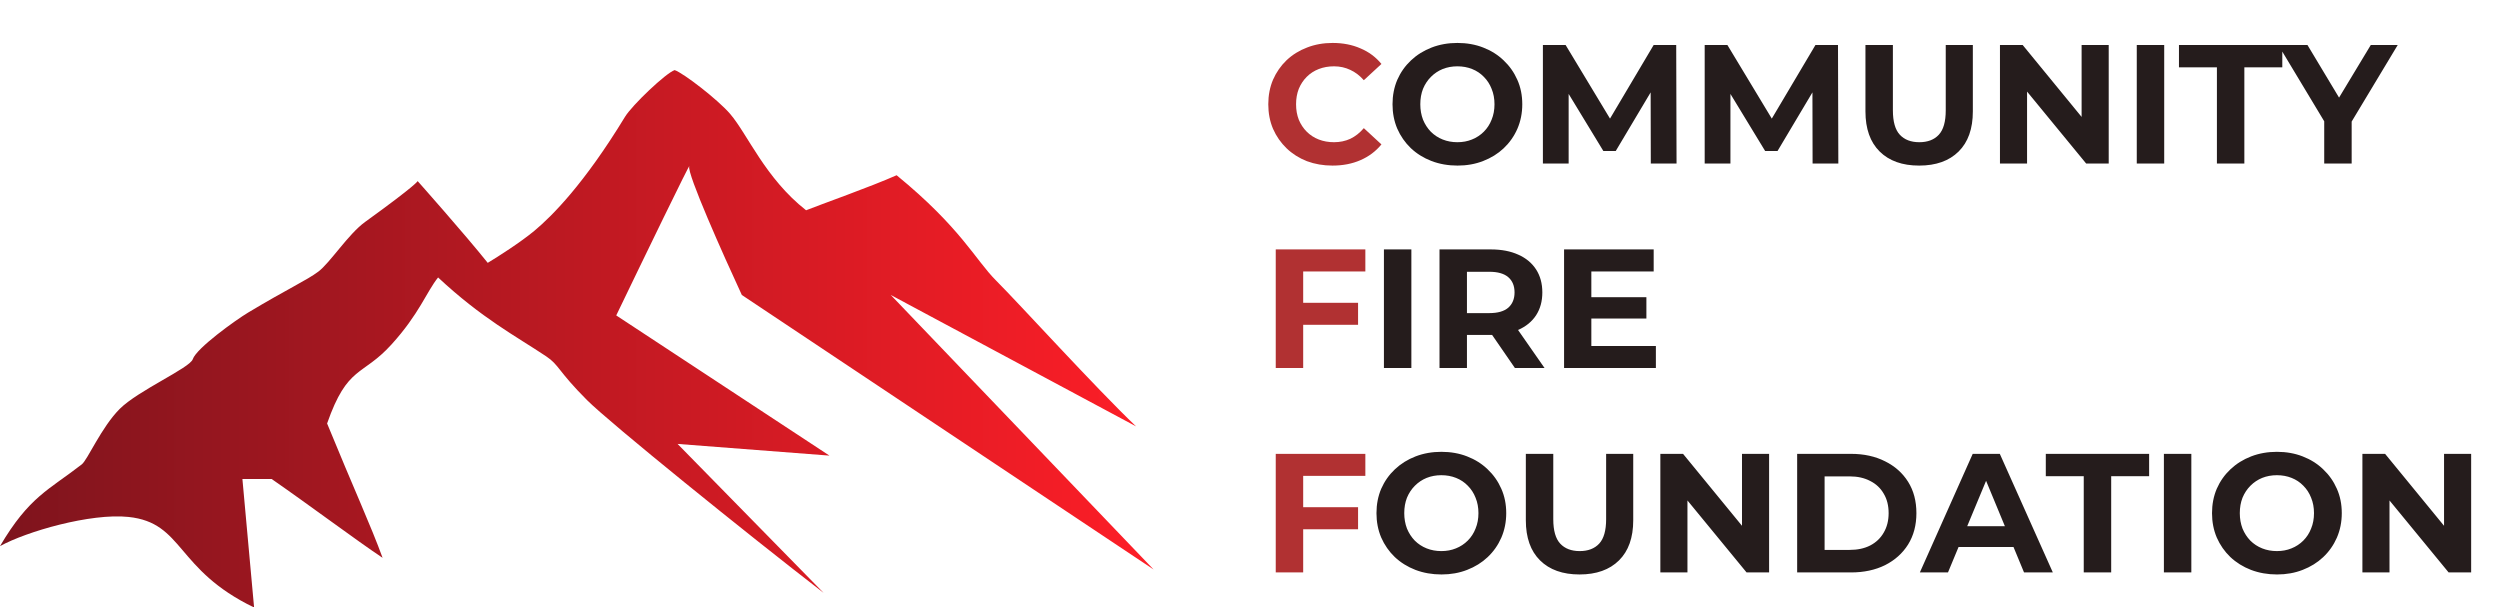 <svg width="428" height="104" viewBox="0 0 428 104" fill="none" xmlns="http://www.w3.org/2000/svg">
<path d="M228.122 28.348C226.556 28.348 225.096 28.097 223.743 27.594C222.409 27.072 221.249 26.337 220.263 25.39C219.277 24.443 218.504 23.331 217.943 22.055C217.402 20.779 217.131 19.377 217.131 17.85C217.131 16.323 217.402 14.921 217.943 13.645C218.504 12.369 219.277 11.257 220.263 10.31C221.268 9.363 222.438 8.638 223.772 8.135C225.106 7.613 226.566 7.352 228.151 7.352C229.91 7.352 231.496 7.661 232.907 8.28C234.338 8.879 235.536 9.769 236.503 10.948L233.487 13.732C232.791 12.939 232.018 12.35 231.167 11.963C230.316 11.557 229.388 11.354 228.383 11.354C227.436 11.354 226.566 11.509 225.773 11.818C224.98 12.127 224.294 12.572 223.714 13.152C223.134 13.732 222.68 14.418 222.351 15.211C222.042 16.004 221.887 16.883 221.887 17.85C221.887 18.817 222.042 19.696 222.351 20.489C222.68 21.282 223.134 21.968 223.714 22.548C224.294 23.128 224.98 23.573 225.773 23.882C226.566 24.191 227.436 24.346 228.383 24.346C229.388 24.346 230.316 24.153 231.167 23.766C232.018 23.36 232.791 22.751 233.487 21.939L236.503 24.723C235.536 25.902 234.338 26.801 232.907 27.42C231.496 28.039 229.901 28.348 228.122 28.348ZM222.757 51.835H232.501V55.605H222.757V51.835ZM223.105 63H218.407V42.7H233.748V46.47H223.105V63ZM222.757 86.835H232.501V90.605H222.757V86.835ZM223.105 98H218.407V77.7H233.748V81.47H223.105V98Z" fill="#B13132"/>
<path d="M249.536 28.348C247.931 28.348 246.442 28.087 245.07 27.565C243.716 27.043 242.537 26.308 241.532 25.361C240.546 24.414 239.772 23.302 239.212 22.026C238.67 20.75 238.4 19.358 238.4 17.85C238.4 16.342 238.67 14.95 239.212 13.674C239.772 12.398 240.555 11.286 241.561 10.339C242.566 9.392 243.745 8.657 245.099 8.135C246.452 7.613 247.921 7.352 249.507 7.352C251.111 7.352 252.581 7.613 253.915 8.135C255.268 8.657 256.438 9.392 257.424 10.339C258.429 11.286 259.212 12.398 259.773 13.674C260.333 14.931 260.614 16.323 260.614 17.85C260.614 19.358 260.333 20.76 259.773 22.055C259.212 23.331 258.429 24.443 257.424 25.39C256.438 26.318 255.268 27.043 253.915 27.565C252.581 28.087 251.121 28.348 249.536 28.348ZM249.507 24.346C250.415 24.346 251.247 24.191 252.001 23.882C252.774 23.573 253.451 23.128 254.031 22.548C254.611 21.968 255.055 21.282 255.365 20.489C255.693 19.696 255.858 18.817 255.858 17.85C255.858 16.883 255.693 16.004 255.365 15.211C255.055 14.418 254.611 13.732 254.031 13.152C253.47 12.572 252.803 12.127 252.03 11.818C251.256 11.509 250.415 11.354 249.507 11.354C248.598 11.354 247.757 11.509 246.984 11.818C246.23 12.127 245.563 12.572 244.983 13.152C244.403 13.732 243.948 14.418 243.62 15.211C243.31 16.004 243.156 16.883 243.156 17.85C243.156 18.797 243.31 19.677 243.62 20.489C243.948 21.282 244.393 21.968 244.954 22.548C245.534 23.128 246.21 23.573 246.984 23.882C247.757 24.191 248.598 24.346 249.507 24.346ZM264.144 28V7.7H268.03L276.672 22.026H274.613L283.11 7.7H286.967L287.025 28H282.617L282.588 14.457H283.4L276.614 25.854H274.497L267.566 14.457H268.552V28H264.144ZM291.842 28V7.7H295.728L304.37 22.026H302.311L310.808 7.7H314.665L314.723 28H310.315L310.286 14.457H311.098L304.312 25.854H302.195L295.264 14.457H296.25V28H291.842ZM328.558 28.348C325.677 28.348 323.425 27.546 321.801 25.941C320.177 24.336 319.365 22.045 319.365 19.068V7.7H324.063V18.894C324.063 20.827 324.459 22.219 325.252 23.07C326.045 23.921 327.156 24.346 328.587 24.346C330.018 24.346 331.129 23.921 331.922 23.07C332.715 22.219 333.111 20.827 333.111 18.894V7.7H337.751V19.068C337.751 22.045 336.939 24.336 335.315 25.941C333.691 27.546 331.439 28.348 328.558 28.348ZM342.393 28V7.7H346.279L358.256 22.316H356.371V7.7H361.011V28H357.154L345.148 13.384H347.033V28H342.393ZM365.814 28V7.7H370.512V28H365.814ZM379.535 28V11.528H373.039V7.7H390.729V11.528H384.233V28H379.535ZM397.906 28V19.706L398.979 22.548L390.047 7.7H395.035L401.879 19.097H399.008L405.881 7.7H410.492L401.56 22.548L402.604 19.706V28H397.906ZM236.928 63V42.7H241.626V63H236.928ZM246.444 63V42.7H255.231C257.048 42.7 258.614 43 259.929 43.599C261.244 44.179 262.259 45.02 262.974 46.122C263.689 47.224 264.047 48.539 264.047 50.066C264.047 51.574 263.689 52.879 262.974 53.981C262.259 55.064 261.244 55.895 259.929 56.475C258.614 57.055 257.048 57.345 255.231 57.345H249.054L251.142 55.286V63H246.444ZM259.349 63L254.274 55.634H259.291L264.424 63H259.349ZM251.142 55.808L249.054 53.604H254.97C256.42 53.604 257.503 53.295 258.218 52.676C258.933 52.038 259.291 51.168 259.291 50.066C259.291 48.945 258.933 48.075 258.218 47.456C257.503 46.837 256.42 46.528 254.97 46.528H249.054L251.142 44.295V55.808ZM272.09 50.878H281.863V54.532H272.09V50.878ZM272.438 59.23H283.487V63H267.769V42.7H283.11V46.47H272.438V59.23ZM246.788 98.348C245.184 98.348 243.695 98.087 242.322 97.565C240.969 97.043 239.79 96.308 238.784 95.361C237.798 94.414 237.025 93.302 236.464 92.026C235.923 90.75 235.652 89.358 235.652 87.85C235.652 86.342 235.923 84.95 236.464 83.674C237.025 82.398 237.808 81.286 238.813 80.339C239.819 79.392 240.998 78.657 242.351 78.135C243.705 77.613 245.174 77.352 246.759 77.352C248.364 77.352 249.833 77.613 251.167 78.135C252.521 78.657 253.69 79.392 254.676 80.339C255.682 81.286 256.465 82.398 257.025 83.674C257.586 84.931 257.866 86.323 257.866 87.85C257.866 89.358 257.586 90.76 257.025 92.055C256.465 93.331 255.682 94.443 254.676 95.39C253.69 96.318 252.521 97.043 251.167 97.565C249.833 98.087 248.374 98.348 246.788 98.348ZM246.759 94.346C247.668 94.346 248.499 94.191 249.253 93.882C250.027 93.573 250.703 93.128 251.283 92.548C251.863 91.968 252.308 91.282 252.617 90.489C252.946 89.696 253.11 88.817 253.11 87.85C253.11 86.883 252.946 86.004 252.617 85.211C252.308 84.418 251.863 83.732 251.283 83.152C250.723 82.572 250.056 82.127 249.282 81.818C248.509 81.509 247.668 81.354 246.759 81.354C245.851 81.354 245.01 81.509 244.236 81.818C243.482 82.127 242.815 82.572 242.235 83.152C241.655 83.732 241.201 84.418 240.872 85.211C240.563 86.004 240.408 86.883 240.408 87.85C240.408 88.797 240.563 89.677 240.872 90.489C241.201 91.282 241.646 91.968 242.206 92.548C242.786 93.128 243.463 93.573 244.236 93.882C245.01 94.191 245.851 94.346 246.759 94.346ZM270.416 98.348C267.536 98.348 265.283 97.546 263.659 95.941C262.035 94.336 261.223 92.045 261.223 89.068V77.7H265.921V88.894C265.921 90.827 266.318 92.219 267.11 93.07C267.903 93.921 269.015 94.346 270.445 94.346C271.876 94.346 272.988 93.921 273.78 93.07C274.573 92.219 274.969 90.827 274.969 88.894V77.7H279.609V89.068C279.609 92.045 278.797 94.336 277.173 95.941C275.549 97.546 273.297 98.348 270.416 98.348ZM284.252 98V77.7H288.138L300.115 92.316H298.23V77.7H302.87V98H299.013L287.007 83.384H288.892V98H284.252ZM307.673 98V77.7H316.895C319.099 77.7 321.042 78.125 322.724 78.976C324.406 79.807 325.72 80.977 326.668 82.485C327.615 83.993 328.089 85.781 328.089 87.85C328.089 89.899 327.615 91.688 326.668 93.215C325.72 94.723 324.406 95.902 322.724 96.753C321.042 97.584 319.099 98 316.895 98H307.673ZM312.371 94.143H316.663C318.016 94.143 319.186 93.892 320.172 93.389C321.177 92.867 321.95 92.132 322.492 91.185C323.052 90.238 323.333 89.126 323.333 87.85C323.333 86.555 323.052 85.443 322.492 84.515C321.95 83.568 321.177 82.843 320.172 82.34C319.186 81.818 318.016 81.557 316.663 81.557H312.371V94.143ZM328.68 98L337.728 77.7H342.368L351.445 98H346.515L339.091 80.078H340.947L333.494 98H328.68ZM333.204 93.65L334.451 90.083H344.891L346.167 93.65H333.204ZM356.737 98V81.528H350.241V77.7H367.931V81.528H361.435V98H356.737ZM370.459 98V77.7H375.157V98H370.459ZM389.834 98.348C388.23 98.348 386.741 98.087 385.368 97.565C384.015 97.043 382.836 96.308 381.83 95.361C380.844 94.414 380.071 93.302 379.51 92.026C378.969 90.75 378.698 89.358 378.698 87.85C378.698 86.342 378.969 84.95 379.51 83.674C380.071 82.398 380.854 81.286 381.859 80.339C382.865 79.392 384.044 78.657 385.397 78.135C386.751 77.613 388.22 77.352 389.805 77.352C391.41 77.352 392.879 77.613 394.213 78.135C395.567 78.657 396.736 79.392 397.722 80.339C398.728 81.286 399.511 82.398 400.071 83.674C400.632 84.931 400.912 86.323 400.912 87.85C400.912 89.358 400.632 90.76 400.071 92.055C399.511 93.331 398.728 94.443 397.722 95.39C396.736 96.318 395.567 97.043 394.213 97.565C392.879 98.087 391.42 98.348 389.834 98.348ZM389.805 94.346C390.714 94.346 391.545 94.191 392.299 93.882C393.073 93.573 393.749 93.128 394.329 92.548C394.909 91.968 395.354 91.282 395.663 90.489C395.992 89.696 396.156 88.817 396.156 87.85C396.156 86.883 395.992 86.004 395.663 85.211C395.354 84.418 394.909 83.732 394.329 83.152C393.769 82.572 393.102 82.127 392.328 81.818C391.555 81.509 390.714 81.354 389.805 81.354C388.897 81.354 388.056 81.509 387.282 81.818C386.528 82.127 385.861 82.572 385.281 83.152C384.701 83.732 384.247 84.418 383.918 85.211C383.609 86.004 383.454 86.883 383.454 87.85C383.454 88.797 383.609 89.677 383.918 90.489C384.247 91.282 384.692 91.968 385.252 92.548C385.832 93.128 386.509 93.573 387.282 93.882C388.056 94.191 388.897 94.346 389.805 94.346ZM404.443 98V77.7H408.329L420.306 92.316H418.421V77.7H423.061V98H419.204L407.198 83.384H409.083V98H404.443Z" fill="#251C1C"/>
<path d="M0 93.5C5 85 8.391 83.863 14 79.5C15 78.722 17.355 73.145 20.5 70C23.645 66.856 32.5 63 33 61.5C33.633 59.603 40.357 54.786 42.5 53.5C49.279 49.433 52.5 48 54.5 46.5C56.5 45 59.634 40.07 62.5 38C71.5 31.5 71.5 31 71.5 31C71.5 31 79.5 40 83.5 45C85.167 44 89.1 41.5 91.5 39.5C94.5 37 100.001 31.501 107 20C108.217 18 114 12.5 115.5 12C117 12.5 122.916 17.07 125 19.5C128 23 131 30.5 138 36C140.5 35 149 32 153.5 30C164.5 39 167 44.5 170.5 48C174.5 52 187.667 66.5 194.5 73L152.5 50.5L197.5 97.5L127 50.5C123.833 43.667 117.6 29.7 118 28.5C118.4 27.3 109.833 45 105.5 54L142 78L116 76L141 101.5C127.833 91.334 104.417 72.418 100.5 68.5C95.5 63.5 95.749 62.5 93.5 61C88.249 57.5 82.5 54.5 75 47.5C73 50 71.781 53.742 67 59C62 64.5 59.5 62.5 56 72.5C60.5 83.5 63.5 90 65.5 95.5C61 92.5 53 86.5 46.5 82H41.5L43.5 104C30 97.5 31.5 89.5 22 88.5C15.517 87.817 4.5 91 0 93.5Z" fill="url(#paint0_linear_1712_3360)"/>
<defs>
<linearGradient id="paint0_linear_1712_3360" x1="1.63573e-06" y1="58.5" x2="198" y2="58.5" gradientUnits="userSpaceOnUse">
<stop stop-color="#7E141D"/>
<stop offset="1" stop-color="#FE1E27"/>
</linearGradient>
</defs>
</svg>
